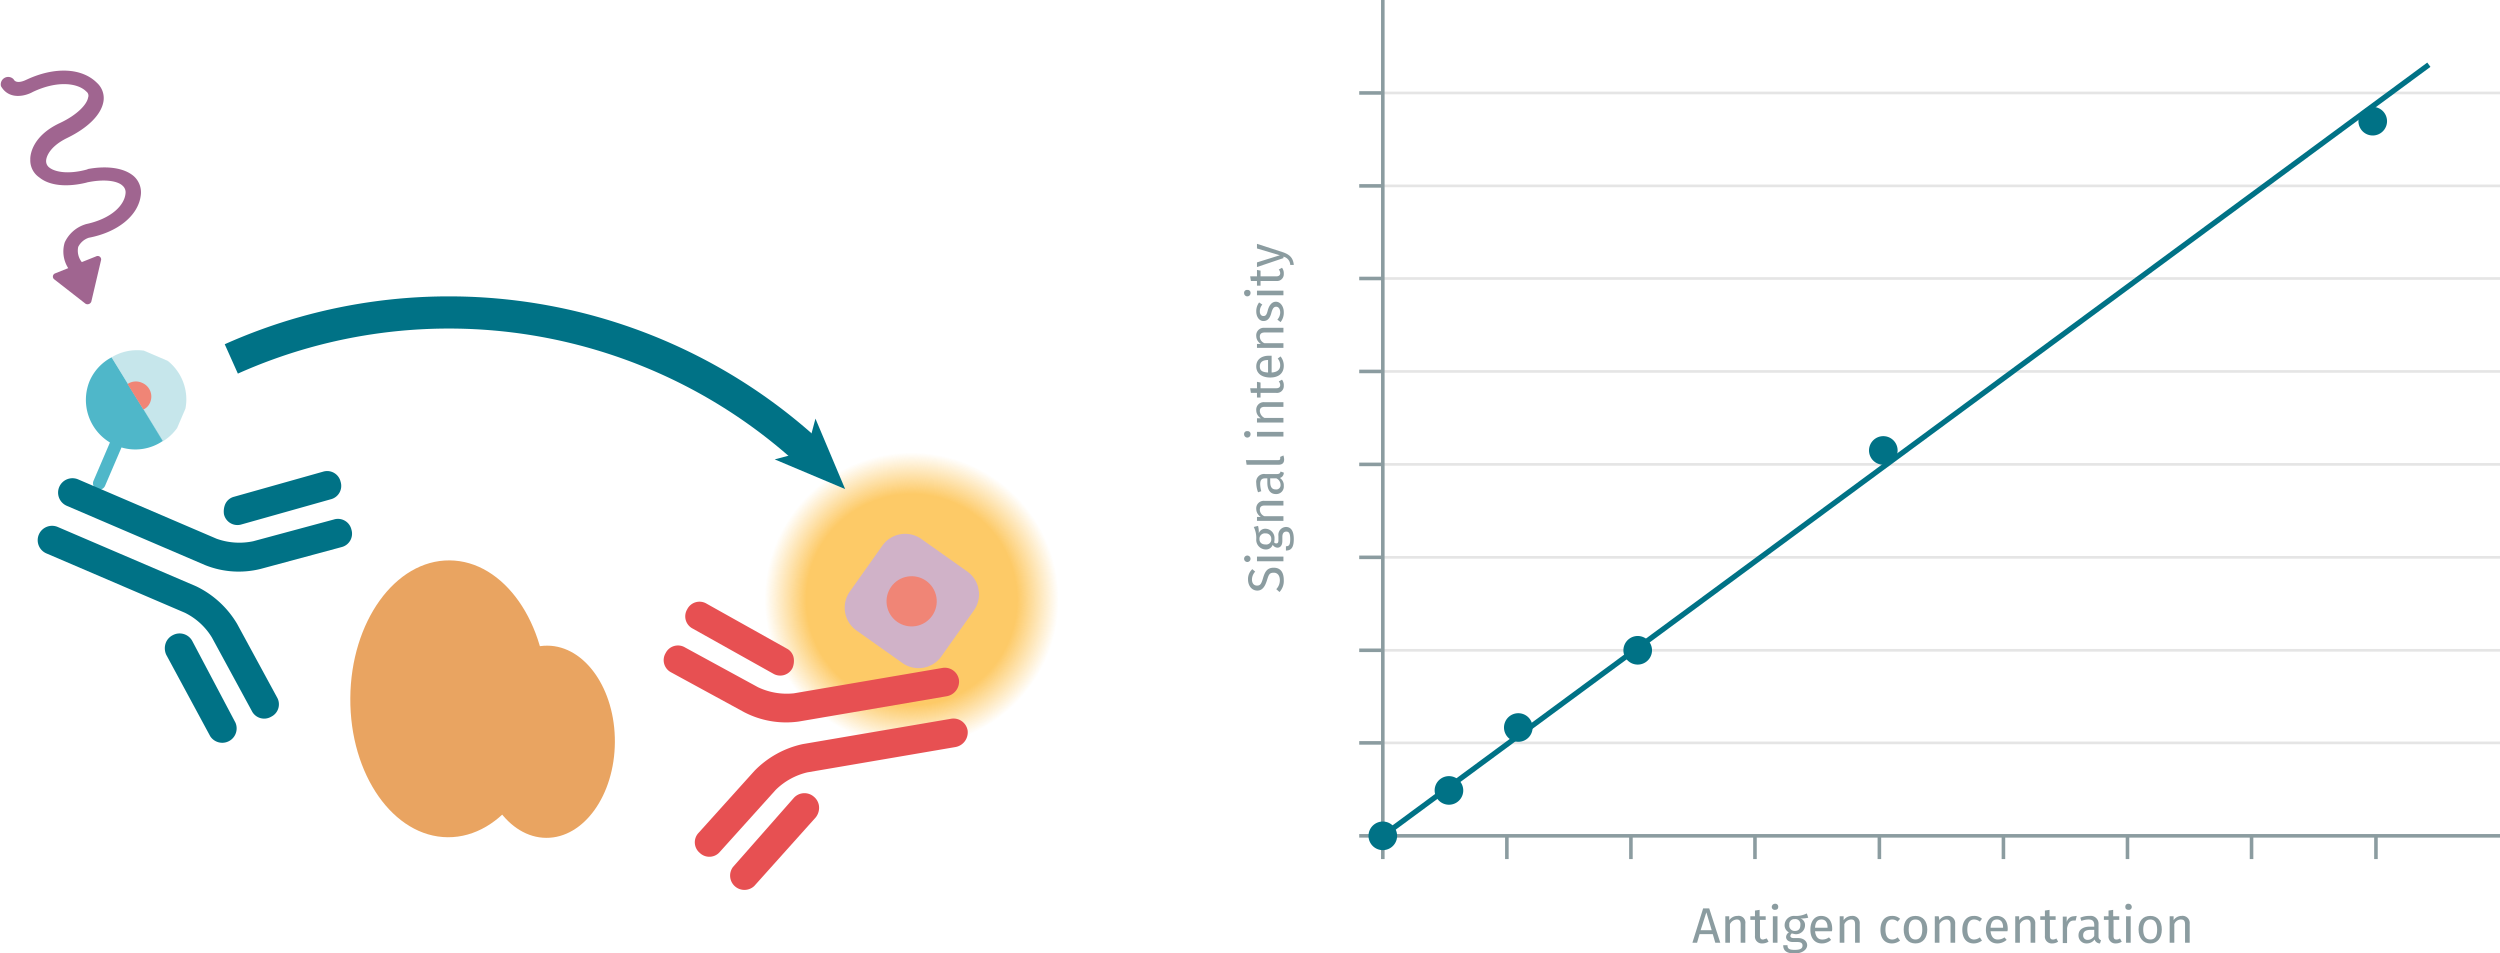 <svg xmlns="http://www.w3.org/2000/svg" xmlns:xlink="http://www.w3.org/1999/xlink" viewBox="0 0 699.3 266.7"><defs><radialGradient id="Dégradé_sans_nom" cx="38.5" cy="38.45" r="38.47" gradientUnits="userSpaceOnUse"><stop offset="0.71" stop-color="#fdca67"/><stop offset="0.99" stop-color="#fdca67" stop-opacity="0"/></radialGradient><symbol id="fluorophore-emission-orange" data-name="fluorophore-emission-orange" viewBox="0 0 77 76.9"><path d="M74.3,52.6A38.5,38.5,0,1,1,52.6,2.7,38.6,38.6,0,0,1,74.3,52.6Z" fill="url(#Dégradé_sans_nom)"/></symbol><symbol id="fluorophore-acceptor-d2" data-name="fluorophore-acceptor-d2" viewBox="0 0 23.8 23.8"><path d="M22.3,15.3l-7,7a4.9,4.9,0,0,1-6.9,0l-7-7a4.9,4.9,0,0,1,0-6.9l7-7a4.9,4.9,0,0,1,6.9,0l7,7A4.9,4.9,0,0,1,22.3,15.3Z" fill="#d0b2c8"/><circle cx="11.9" cy="11.9" r="4.4" fill="#f08576"/></symbol><symbol id="antibody-red" data-name="antibody-red" viewBox="0 0 51.1 50.3"><path d="M21.1,50.3a2.5,2.5,0,0,1-2.5-2.5V21.5a11.7,11.7,0,0,0-2.1-6L7.5,4.1A2.4,2.4,0,0,1,7.9.6a2.4,2.4,0,0,1,3.5.4l9,11.4a15.9,15.9,0,0,1,3.2,9.1V47.7A2.6,2.6,0,0,1,21.1,50.3Z" fill="#e75052"/><path d="M12.6,22.5a2.3,2.3,0,0,1-1.9-.9L.6,9.1A2.4,2.4,0,0,1,1,5.6,2.4,2.4,0,0,1,4.5,6L14.6,18.5a2.4,2.4,0,0,1-.4,3.5A3.3,3.3,0,0,1,12.6,22.5Z" fill="#e75052"/><path d="M30.1,50.3a2.5,2.5,0,0,1-2.5-2.5V21.5a16.7,16.7,0,0,1,3.2-9.1L39.8,1A2.4,2.4,0,0,1,43.3.6a2.4,2.4,0,0,1,.4,3.5l-9,11.4a11.7,11.7,0,0,0-2.1,6V47.7A2.6,2.6,0,0,1,30.1,50.3Z" fill="#e75052"/><path d="M38.6,22.5a2.5,2.5,0,0,1-1.6-.6,2.5,2.5,0,0,1-.4-3.5L46.7,5.9A2.5,2.5,0,0,1,50.6,9l-10,12.6A2.7,2.7,0,0,1,38.6,22.5Z" fill="#e75052"/></symbol><symbol id="fluorophore-donor-cryptate2" data-name="fluorophore-donor-cryptate2" viewBox="0 0 17.3 25.5"><path d="M1.9,3.3,7.7,7.4l2,1.4,6.2,4.4a8.5,8.5,0,0,1-6.2,3.9v7.3a1.1,1.1,0,0,1-2.2,0V17.1A8.7,8.7,0,0,1,0,8.6,8.5,8.5,0,0,1,1.9,3.3Z" fill="#4fb7c9"/><path d="M1.9,3.3a8.6,8.6,0,0,1,14,10Z" fill="#8fcfd9" opacity="0.5" style="isolation:isolate"/><path d="M6.3,6.5A2.6,2.6,0,0,1,8.6,5.3a2.6,2.6,0,0,1,2.6,2.6,2.3,2.3,0,0,1-.6,1.6" fill="#f08576"/></symbol><symbol id="antibody-blue" data-name="antibody-blue" viewBox="0 0 51.1 50.2"><path d="M21.1,50.2a2.5,2.5,0,0,1-2.5-2.5V21.5a11.7,11.7,0,0,0-2.1-6L7.5,4.1A2.4,2.4,0,0,1,7.9.6a2.4,2.4,0,0,1,3.5.4l9,11.4a15.7,15.7,0,0,1,3.2,9.1V47.7A2.5,2.5,0,0,1,21.1,50.2Z" fill="#007286"/><path d="M12.6,22.5a2.3,2.3,0,0,1-1.9-.9L.6,9.1A2.4,2.4,0,0,1,1,5.6,2.4,2.4,0,0,1,4.5,6L14.6,18.5a2.4,2.4,0,0,1-.4,3.5A3.3,3.3,0,0,1,12.6,22.5Z" fill="#007286"/><path d="M30.1,50.2a2.5,2.5,0,0,1-2.5-2.5V21.5a16.7,16.7,0,0,1,3.2-9.1L39.8,1A2.4,2.4,0,0,1,43.3.6a2.4,2.4,0,0,1,.4,3.5l-9,11.4a11.4,11.4,0,0,0-2.1,6V47.7A2.5,2.5,0,0,1,30.1,50.2Z" fill="#007286"/><path d="M38.6,22.5a2.5,2.5,0,0,1-1.6-.6,2.5,2.5,0,0,1-.4-3.5L46.7,5.9A2.5,2.5,0,0,1,50.6,9l-10,12.6A2.7,2.7,0,0,1,38.6,22.5Z" fill="#007286"/></symbol><symbol id="stimulation" data-name="stimulation" viewBox="0 0 20.2 42.5"><path d="M12.8,20.5h-.3c-3.4-.4-5.3-1.7-5.9-2.7a1.4,1.4,0,0,1-.1-1.4h0s.8-2,4.9-2.3,7-1.6,8.2-3.5a3.6,3.6,0,0,0,.2-3.5C18.3,3.6,13.9,1.7,8.6,2H8.5s-1.9.2-2-.9A1.3,1.3,0,0,0,4,1.4c.4,2.8,3.3,3.2,4.8,3,4.8-.3,7.9,1.5,8.7,3.4a.9.9,0,0,1-.1,1.1c-.6,1-2.8,2.1-6.2,2.3-5.5.3-7,3.4-7.2,4a3.6,3.6,0,0,0,.3,3.5c1.1,2,3.8,3.4,7.3,3.9h.1c3.4.6,5.2,1.9,5.6,2.9a1.5,1.5,0,0,1,0,1.3c-.9,1.9-3.9,3.3-8.5,2.5H8.7a5.9,5.9,0,0,0-4.5,1.6,5.4,5.4,0,0,0-1.1,4.4H.6a.6.6,0,0,0-.5.9l3.5,6a.7.7,0,0,0,1.1,0l4.2-6a.6.6,0,0,0-.5-1H5.7a3.2,3.2,0,0,1,.4-2.7,3.2,3.2,0,0,1,2.3-.8c5.1,1,9.5-.4,11.2-3.5a3.8,3.8,0,0,0,.1-3.6C18.7,22.7,16.2,21.2,12.8,20.5Z" fill="#a06590"/></symbol><symbol id="protein-double_2" data-name="protein-double 2" viewBox="0 0 46.3 48.4"><ellipse cx="17.2" cy="24.2" rx="17.2" ry="24.2" fill="#e9a461"/><ellipse cx="34.4" cy="31.6" rx="11.9" ry="16.8" fill="#e9a461"/></symbol><symbol id="_1-deep-blue-circle" data-name="1-deep-blue-circle" viewBox="0 0 8 8"><path d="M8,4A4,4,0,1,1,4,0,4,4,0,0,1,8,4" fill="#007286"/></symbol></defs><title>biomarkers-how-it-works-assay-principle-apoa1-64APAPEG-64APAPEH</title><use width="77" height="76.89" transform="translate(207.1 133.7) rotate(-9.6) scale(1.08)" xlink:href="#fluorophore-emission-orange"/><use width="23.7" height="23.75" transform="matrix(-1.58, 0.27, 0.27, 1.58, 270.52, 146.24)" xlink:href="#fluorophore-acceptor-d2"/><use width="51.1" height="50.27" transform="matrix(0.27, 1.58, 1.58, -0.27, 183.11, 170.34)" xlink:href="#antibody-red"/><use width="17.3" height="25.5" transform="translate(30.5 93.9) rotate(23.2) scale(1.6)" xlink:href="#fluorophore-donor-cryptate2"/><use width="51.1" height="50.17" transform="translate(104.2 136.8) rotate(113.2) scale(1.61)" xlink:href="#antibody-blue"/><use width="20.2" height="42.51" transform="translate(-6.5 24.4) rotate(-21.8) scale(1.6)" xlink:href="#stimulation"/><use width="46.3" height="48.4" transform="matrix(1.6, 0.01, -0.01, 1.6, 98.23, 156.58)" xlink:href="#protein-double_2"/><path d="M64.9,100.9a149,149,0,0,1,161.8,26.4" transform="translate(-0.2 -0.5)" fill="none" stroke="#007286" stroke-miterlimit="10" stroke-width="9"/><polygon points="236.4 136.8 216.7 128.5 225.7 126.1 228.1 117.1 236.4 136.8" fill="#007286"/><line x1="386.8" y1="233.8" x2="699.3" y2="233.8" fill="none" stroke="#8b9ca0" stroke-miterlimit="10"/><line x1="386.8" y1="26" x2="699.3" y2="26" fill="none" stroke="#e5e5e5" stroke-miterlimit="10" stroke-width="0.75"/><line x1="386.8" y1="52" x2="699.3" y2="52" fill="none" stroke="#e5e5e5" stroke-miterlimit="10" stroke-width="0.75"/><line x1="386.8" y1="77.9" x2="699.3" y2="77.9" fill="none" stroke="#e5e5e5" stroke-miterlimit="10" stroke-width="0.75"/><line x1="386.8" y1="103.9" x2="699.3" y2="103.9" fill="none" stroke="#e5e5e5" stroke-miterlimit="10" stroke-width="0.75"/><line x1="386.8" y1="129.9" x2="699.3" y2="129.9" fill="none" stroke="#e5e5e5" stroke-miterlimit="10" stroke-width="0.75"/><line x1="386.8" y1="155.9" x2="699.3" y2="155.9" fill="none" stroke="#e5e5e5" stroke-miterlimit="10" stroke-width="0.75"/><line x1="386.8" y1="181.9" x2="699.3" y2="181.9" fill="none" stroke="#e5e5e5" stroke-miterlimit="10" stroke-width="0.75"/><line x1="386.8" y1="207.8" x2="699.3" y2="207.8" fill="none" stroke="#e5e5e5" stroke-miterlimit="10" stroke-width="0.75"/><line x1="421.5" y1="233.8" x2="421.5" y2="240.3" fill="none" stroke="#8b9ca0" stroke-miterlimit="10"/><line x1="456.2" y1="233.8" x2="456.2" y2="240.3" fill="none" stroke="#8b9ca0" stroke-miterlimit="10"/><line x1="525.7" y1="233.8" x2="525.7" y2="240.3" fill="none" stroke="#8b9ca0" stroke-miterlimit="10"/><line x1="595.1" y1="233.8" x2="595.1" y2="240.3" fill="none" stroke="#8b9ca0" stroke-miterlimit="10"/><line x1="490.9" y1="233.8" x2="490.9" y2="240.3" fill="none" stroke="#8b9ca0" stroke-miterlimit="10"/><line x1="560.4" y1="233.8" x2="560.4" y2="240.3" fill="none" stroke="#8b9ca0" stroke-miterlimit="10"/><line x1="629.8" y1="233.8" x2="629.8" y2="240.3" fill="none" stroke="#8b9ca0" stroke-miterlimit="10"/><line x1="664.6" y1="233.8" x2="664.6" y2="240.3" fill="none" stroke="#8b9ca0" stroke-miterlimit="10"/><line x1="386.8" y1="233.8" x2="380.2" y2="233.8" fill="none" stroke="#8b9ca0" stroke-miterlimit="10"/><line x1="386.8" y1="233.8" x2="386.8" y2="240.3" fill="none" stroke="#8b9ca0" stroke-miterlimit="10"/><line x1="386.8" y1="233.8" x2="386.8" fill="none" stroke="#8b9ca0" stroke-miterlimit="10"/><line x1="386.8" y1="181.9" x2="380.2" y2="181.9" fill="none" stroke="#8b9ca0" stroke-miterlimit="10"/><line x1="386.8" y1="129.9" x2="380.2" y2="129.9" fill="none" stroke="#8b9ca0" stroke-miterlimit="10"/><line x1="386.8" y1="52" x2="380.2" y2="52" fill="none" stroke="#8b9ca0" stroke-miterlimit="10"/><line x1="386.8" y1="77.9" x2="380.2" y2="77.9" fill="none" stroke="#8b9ca0" stroke-miterlimit="10"/><line x1="386.8" y1="103.9" x2="380.2" y2="103.9" fill="none" stroke="#8b9ca0" stroke-miterlimit="10"/><line x1="386.8" y1="155.9" x2="380.2" y2="155.9" fill="none" stroke="#8b9ca0" stroke-miterlimit="10"/><line x1="386.8" y1="207.8" x2="380.2" y2="207.8" fill="none" stroke="#8b9ca0" stroke-miterlimit="10"/><line x1="386.8" y1="26" x2="380.2" y2="26" fill="none" stroke="#8b9ca0" stroke-miterlimit="10"/><g style="isolation:isolate"><path d="M475.6,261.8l-.7,2.4h-1.3l3-9.6h1.7l3.1,9.6H480l-.7-2.4Zm1.9-6.1-1.6,5H479Z" transform="translate(-0.2 -0.5)" fill="#8b9ca0"/><path d="M488.4,258.9v5.3h-1.3v-5.1c0-1.1-.4-1.4-1.1-1.4a2.3,2.3,0,0,0-1.9,1.3v5.2h-1.3v-7.4h1.1v1.1a2.8,2.8,0,0,1,2.3-1.2A1.9,1.9,0,0,1,488.4,258.9Z" transform="translate(-0.2 -0.5)" fill="#8b9ca0"/><path d="M493.1,264.4a1.9,1.9,0,0,1-2-2.1v-4.5h-1.3v-1h1.3v-1.6l1.3-.2v1.8h1.7v1h-1.6v4.4c0,.8.2,1.1.9,1.1l1-.3.5.9A3.4,3.4,0,0,1,493.1,264.4Z" transform="translate(-0.2 -0.5)" fill="#8b9ca0"/><path d="M497.6,254.2c0,.5-.3.8-.9.8a.8.8,0,0,1-.9-.8.9.9,0,0,1,.9-.9A.8.8,0,0,1,497.6,254.2Zm-1.5,10v-7.4h1.3v7.4Z" transform="translate(-0.2 -0.5)" fill="#8b9ca0"/><path d="M503.8,257.4a1.9,1.9,0,0,1,1.3,1.8,2.5,2.5,0,0,1-2.8,2.6l-.9-.2a1,1,0,0,0-.4.7c0,.3.2.6,1,.6h1.2c1.5,0,2.5.9,2.5,2s-1.2,2.3-3.5,2.3-3.2-.8-3.2-2.3h1.2c0,.9.4,1.3,2,1.3s2.2-.4,2.2-1.2-.6-1-1.5-1h-1.2c-1.3,0-1.9-.7-1.9-1.4a1.6,1.6,0,0,1,.8-1.3,2.2,2.2,0,0,1-1.2-2.1,2.6,2.6,0,0,1,2.8-2.5,6.6,6.6,0,0,0,3.4-.7l.4,1.2A7.2,7.2,0,0,1,503.8,257.4Zm-3.1,1.8a1.5,1.5,0,0,0,1.6,1.7c1,0,1.5-.6,1.5-1.7a1.4,1.4,0,0,0-1.6-1.6A1.4,1.4,0,0,0,500.7,259.2Z" transform="translate(-0.2 -0.5)" fill="#8b9ca0"/><path d="M512.6,261h-4.7c.2,1.7,1,2.3,2,2.3a3.1,3.1,0,0,0,1.9-.6l.6.7a3.8,3.8,0,0,1-2.6,1c-2,0-3.2-1.5-3.2-3.8s1.1-3.9,3-3.9,3.1,1.3,3.1,3.6A1.7,1.7,0,0,1,512.6,261Zm-1.2-1.1c0-1.4-.6-2.2-1.7-2.2s-1.7.7-1.8,2.3h3.5Z" transform="translate(-0.2 -0.5)" fill="#8b9ca0"/><path d="M520.4,258.9v5.3h-1.3v-5.1c0-1.1-.4-1.4-1.1-1.4a2.2,2.2,0,0,0-1.9,1.3v5.2h-1.3v-7.4h1.1v1.1a2.8,2.8,0,0,1,2.3-1.2A2,2,0,0,1,520.4,258.9Z" transform="translate(-0.2 -0.5)" fill="#8b9ca0"/><path d="M531.7,257.5l-.7.8a2.2,2.2,0,0,0-1.5-.6c-1.2,0-1.9.9-1.9,2.8s.7,2.8,1.9,2.8a2.2,2.2,0,0,0,1.5-.6l.7.9a3.8,3.8,0,0,1-2.3.8c-2,0-3.2-1.4-3.2-3.8s1.2-3.9,3.2-3.9A3.2,3.2,0,0,1,531.7,257.5Z" transform="translate(-0.2 -0.5)" fill="#8b9ca0"/><path d="M539.3,260.5c0,2.3-1.2,3.9-3.3,3.9s-3.3-1.5-3.3-3.9,1.2-3.8,3.3-3.8S539.3,258.2,539.3,260.5Zm-5.2,0c0,1.9.7,2.8,1.9,2.8s1.9-.9,1.9-2.8-.6-2.8-1.9-2.8S534.1,258.6,534.1,260.5Z" transform="translate(-0.2 -0.5)" fill="#8b9ca0"/><path d="M547.1,258.9v5.3h-1.3v-5.1c0-1.1-.5-1.4-1.2-1.4a2.3,2.3,0,0,0-1.9,1.3v5.2h-1.3v-7.4h1.1l.2,1.1a2.6,2.6,0,0,1,2.2-1.2A2,2,0,0,1,547.1,258.9Z" transform="translate(-0.2 -0.5)" fill="#8b9ca0"/><path d="M554.6,257.5l-.6.8a2.5,2.5,0,0,0-1.6-.6c-1.2,0-1.9.9-1.9,2.8s.7,2.8,1.9,2.8a2.7,2.7,0,0,0,1.6-.6l.6.9a3.8,3.8,0,0,1-2.3.8c-2,0-3.2-1.4-3.2-3.8s1.2-3.9,3.2-3.9A3.2,3.2,0,0,1,554.6,257.5Z" transform="translate(-0.2 -0.5)" fill="#8b9ca0"/><path d="M561.7,261H557c.2,1.7,1,2.3,2,2.3a3.1,3.1,0,0,0,1.9-.6l.6.7a4,4,0,0,1-2.6,1c-2,0-3.2-1.5-3.2-3.8s1.1-3.9,3-3.9,3.1,1.3,3.1,3.6A1.7,1.7,0,0,1,561.7,261Zm-1.2-1.1c0-1.4-.6-2.2-1.7-2.2s-1.7.7-1.8,2.3h3.5Z" transform="translate(-0.2 -0.5)" fill="#8b9ca0"/><path d="M569.5,258.9v5.3h-1.3v-5.1c0-1.1-.4-1.4-1.1-1.4a2.2,2.2,0,0,0-1.9,1.3v5.2h-1.3v-7.4H565v1.1a2.8,2.8,0,0,1,2.3-1.2A2,2,0,0,1,569.5,258.9Z" transform="translate(-0.2 -0.5)" fill="#8b9ca0"/><path d="M574.2,264.4a1.9,1.9,0,0,1-2-2.1v-4.5h-1.3v-1h1.3v-1.6l1.3-.2v1.8h1.7v1h-1.6v4.4c0,.8.2,1.1.9,1.1a1.6,1.6,0,0,0,.9-.3l.5.9A3,3,0,0,1,574.2,264.4Z" transform="translate(-0.2 -0.5)" fill="#8b9ca0"/><path d="M581.1,256.7l-.3,1.3h-.6q-1.4,0-1.8,2.1v4.2h-1.2v-7.4h1.1v1.5a2.1,2.1,0,0,1,2-1.6Z" transform="translate(-0.2 -0.5)" fill="#8b9ca0"/><path d="M587.9,263.5l-.3.9a1.6,1.6,0,0,1-1.5-1.1,2.7,2.7,0,0,1-2.2,1.1,2.2,2.2,0,0,1-2.3-2.3c0-1.5,1.2-2.4,3.2-2.4H586v-.5c0-1.1-.6-1.5-1.6-1.5a5.8,5.8,0,0,0-2,.4l-.3-.9a6,6,0,0,1,2.6-.5,2.2,2.2,0,0,1,2.5,2.4v3.4A1,1,0,0,0,587.9,263.5Zm-1.9-1.2v-1.7h-1q-2.1,0-2.1,1.5a1.2,1.2,0,0,0,1.3,1.3A2.1,2.1,0,0,0,586,262.3Z" transform="translate(-0.2 -0.5)" fill="#8b9ca0"/><path d="M592,264.4a1.9,1.9,0,0,1-2-2.1v-4.5h-1.3v-1H590v-1.6l1.3-.2v1.8H593v1h-1.6v4.4c0,.8.2,1.1.8,1.1a1.7,1.7,0,0,0,1-.3l.5.9A3,3,0,0,1,592,264.4Z" transform="translate(-0.2 -0.5)" fill="#8b9ca0"/><path d="M596.5,254.2a.8.8,0,0,1-.9.8c-.6,0-.9-.3-.9-.8a.8.8,0,0,1,.9-.9A.9.9,0,0,1,596.5,254.2Zm-1.6,10v-7.4h1.3v7.4Z" transform="translate(-0.2 -0.5)" fill="#8b9ca0"/><path d="M604.9,260.5c0,2.3-1.2,3.9-3.2,3.9s-3.3-1.5-3.3-3.9,1.2-3.8,3.3-3.8S604.9,258.2,604.9,260.5Zm-5.2,0c0,1.9.7,2.8,2,2.8s1.9-.9,1.9-2.8-.7-2.8-1.9-2.8S599.7,258.6,599.7,260.5Z" transform="translate(-0.2 -0.5)" fill="#8b9ca0"/><path d="M612.7,258.9v5.3h-1.3v-5.1c0-1.1-.4-1.4-1.2-1.4a2,2,0,0,0-1.8,1.3v5.2h-1.3v-7.4h1.1v1.1a2.7,2.7,0,0,1,2.2-1.2A2,2,0,0,1,612.7,258.9Z" transform="translate(-0.2 -0.5)" fill="#8b9ca0"/></g><g style="isolation:isolate"><path d="M350.5,159.7l.8.7a3.3,3.3,0,0,0-.9,2.2c0,1,.5,1.7,1.4,1.7s1.2-.4,1.7-2.1,1.1-2.9,3-2.9,2.8,1.3,2.8,3.5a4.5,4.5,0,0,1-1.2,3.3l-.9-.8a3.6,3.6,0,0,0,1-2.5c0-1.1-.5-2.1-1.7-2.1s-1.4.5-1.9,2.1-1.2,2.9-2.7,2.9-2.6-1.3-2.6-3.1A3.7,3.7,0,0,1,350.5,159.7Z" transform="translate(-0.2 -0.5)" fill="#8b9ca0"/><path d="M349.1,155.9a.9.9,0,0,1,.9.9.9.9,0,1,1-1.8,0A.9.9,0,0,1,349.1,155.9Zm10.1,1.6h-7.4v-1.3h7.4Z" transform="translate(-0.2 -0.5)" fill="#8b9ca0"/><path d="M352.3,149.7a1.9,1.9,0,0,1,1.9-1.3,2.6,2.6,0,0,1,2.5,2.8,3.1,3.1,0,0,1-.1,1,.7.7,0,0,0,.6.3c.4,0,.6-.2.6-.9v-1.2a2.2,2.2,0,0,1,2.1-2.5c1.4,0,2.2,1.1,2.2,3.4s-.7,3.2-2.2,3.2v-1.2c.8,0,1.2-.3,1.2-2s-.4-2.1-1.1-2.1-1.1.5-1.1,1.5v1.1c0,1.3-.6,1.9-1.4,1.9a1.7,1.7,0,0,1-1.3-.8,2,2,0,0,1-2,1.3,2.7,2.7,0,0,1-2.6-2.9,6.9,6.9,0,0,0-.7-3.4l1.2-.3A6.8,6.8,0,0,1,352.3,149.7Zm1.9,3.1a1.4,1.4,0,0,0,1.6-1.5,1.5,1.5,0,0,0-1.6-1.6,1.5,1.5,0,0,0-1.7,1.6C352.5,152.3,353.2,152.8,354.2,152.8Z" transform="translate(-0.2 -0.5)" fill="#8b9ca0"/><path d="M353.9,140.6h5.3v1.3H354c-1.1,0-1.4.5-1.4,1.2a2,2,0,0,0,1.3,1.8h5.3v1.3h-7.4v-1.1h1.1a2.6,2.6,0,0,1-1.3-2.2A2.1,2.1,0,0,1,353.9,140.6Z" transform="translate(-0.2 -0.5)" fill="#8b9ca0"/><path d="M358.4,132.4l.9.3a1.5,1.5,0,0,1-1.1,1.5,2.4,2.4,0,0,1,1.1,2.2,2.1,2.1,0,0,1-2.2,2.3c-1.6,0-2.4-1.2-2.4-3.2v-1.2h-.6c-1.1,0-1.4.6-1.4,1.6a8.8,8.8,0,0,0,.3,2l-.9.3a8,8,0,0,1-.5-2.6,2.2,2.2,0,0,1,2.5-2.5h3.3C358.1,133.1,358.3,132.8,358.4,132.4Zm-1.2,1.9h-1.7v1q0,2.1,1.5,2.1a1.2,1.2,0,0,0,1.4-1.3A2,2,0,0,0,357.2,134.3Z" transform="translate(-0.2 -0.5)" fill="#8b9ca0"/><path d="M358.3,128.7v-.4l.9-.4a4.3,4.3,0,0,1,.2,1.1c0,1-.5,1.5-1.6,1.5h-8.9l-.2-1.3h9.1C358.1,129.2,358.3,129.1,358.3,128.7Z" transform="translate(-0.2 -0.5)" fill="#8b9ca0"/><path d="M349.1,121.1a.8.8,0,0,1,.9.9.9.9,0,0,1-1.8,0A.8.8,0,0,1,349.1,121.1Zm10.1,1.5h-7.4v-1.3h7.4Z" transform="translate(-0.2 -0.5)" fill="#8b9ca0"/><path d="M353.9,113h5.3v1.3H354c-1.1,0-1.4.5-1.4,1.2a2.3,2.3,0,0,0,1.3,1.9h5.3v1.3h-7.4v-1.2h1.1a2.6,2.6,0,0,1-1.3-2.2A2.1,2.1,0,0,1,353.9,113Z" transform="translate(-0.2 -0.5)" fill="#8b9ca0"/><path d="M359.3,108.4a1.9,1.9,0,0,1-2.1,2h-4.4v1.3h-1v-1.3h-1.7l-.2-1.3h1.9v-1.8l1,.2v1.6h4.4c.7,0,1.1-.3,1.1-.9a1.6,1.6,0,0,0-.4-1l.9-.5A2.5,2.5,0,0,1,359.3,108.4Z" transform="translate(-0.2 -0.5)" fill="#8b9ca0"/><path d="M355.9,100v4.7c1.7-.1,2.4-.9,2.4-2a2.8,2.8,0,0,0-.7-1.9l.8-.6a4.1,4.1,0,0,1,.9,2.6c0,2.1-1.4,3.3-3.8,3.3s-3.9-1.2-3.9-3.1,1.4-3,3.6-3Zm-1,1.2c-1.5,0-2.3.6-2.3,1.8s.7,1.6,2.3,1.7v-3.5Z" transform="translate(-0.2 -0.5)" fill="#8b9ca0"/><path d="M353.9,92.2h5.3v1.3H354c-1.1,0-1.4.5-1.4,1.2a2,2,0,0,0,1.3,1.8h5.3v1.3h-7.4V96.7h1.1a2.6,2.6,0,0,1-1.3-2.2A2.1,2.1,0,0,1,353.9,92.2Z" transform="translate(-0.2 -0.5)" fill="#8b9ca0"/><path d="M352.4,85.1l.9.6a2.8,2.8,0,0,0-.7,1.9c0,.8.4,1.3,1,1.3s.9-.3,1.2-1.5,1-2.5,2.3-2.5,2.2,1.4,2.2,2.9a4.2,4.2,0,0,1-.9,2.8l-.9-.7a3,3,0,0,0,.8-2c0-1-.5-1.6-1.1-1.6s-1,.3-1.4,1.8-1.1,2.2-2.2,2.2-2-1.1-2-2.7A4.1,4.1,0,0,1,352.4,85.1Z" transform="translate(-0.2 -0.5)" fill="#8b9ca0"/><path d="M349.1,81.6a.8.8,0,0,1,.9.9.9.9,0,0,1-1.8,0A.8.8,0,0,1,349.1,81.6Zm10.1,1.5h-7.4V81.8h7.4Z" transform="translate(-0.2 -0.5)" fill="#8b9ca0"/><path d="M359.3,77.1a1.9,1.9,0,0,1-2.1,2h-4.4v1.3h-1V79.1h-1.7l-.2-1.3h1.9V76l1,.2v1.6h4.4c.7,0,1.1-.3,1.1-.9a1.6,1.6,0,0,0-.4-1l.9-.5A2.5,2.5,0,0,1,359.3,77.1Z" transform="translate(-0.2 -0.5)" fill="#8b9ca0"/><path d="M362.1,74.6h-1a2.4,2.4,0,0,0-1.9-2.3v.4l-7.4,2.5V73.9l6.4-2L351.8,70V68.7l7.4,2.4C360.8,71.7,361.9,72.5,362.1,74.6Z" transform="translate(-0.2 -0.5)" fill="#8b9ca0"/></g><line x1="679.4" y1="18.1" x2="386.8" y2="233.8" fill="none" stroke="#007286" stroke-miterlimit="10" stroke-width="1.5"/><use width="8" height="8" transform="translate(659.7 29.9)" xlink:href="#_1-deep-blue-circle"/><use width="8" height="8" transform="translate(522.8 122)" xlink:href="#_1-deep-blue-circle"/><use width="8" height="8" transform="translate(454.1 177.9)" xlink:href="#_1-deep-blue-circle"/><use width="8" height="8" transform="translate(420.7 199.5)" xlink:href="#_1-deep-blue-circle"/><use width="8" height="8" transform="translate(401.3 217.1)" xlink:href="#_1-deep-blue-circle"/><use width="8" height="8" transform="translate(382.8 229.8)" xlink:href="#_1-deep-blue-circle"/></svg>